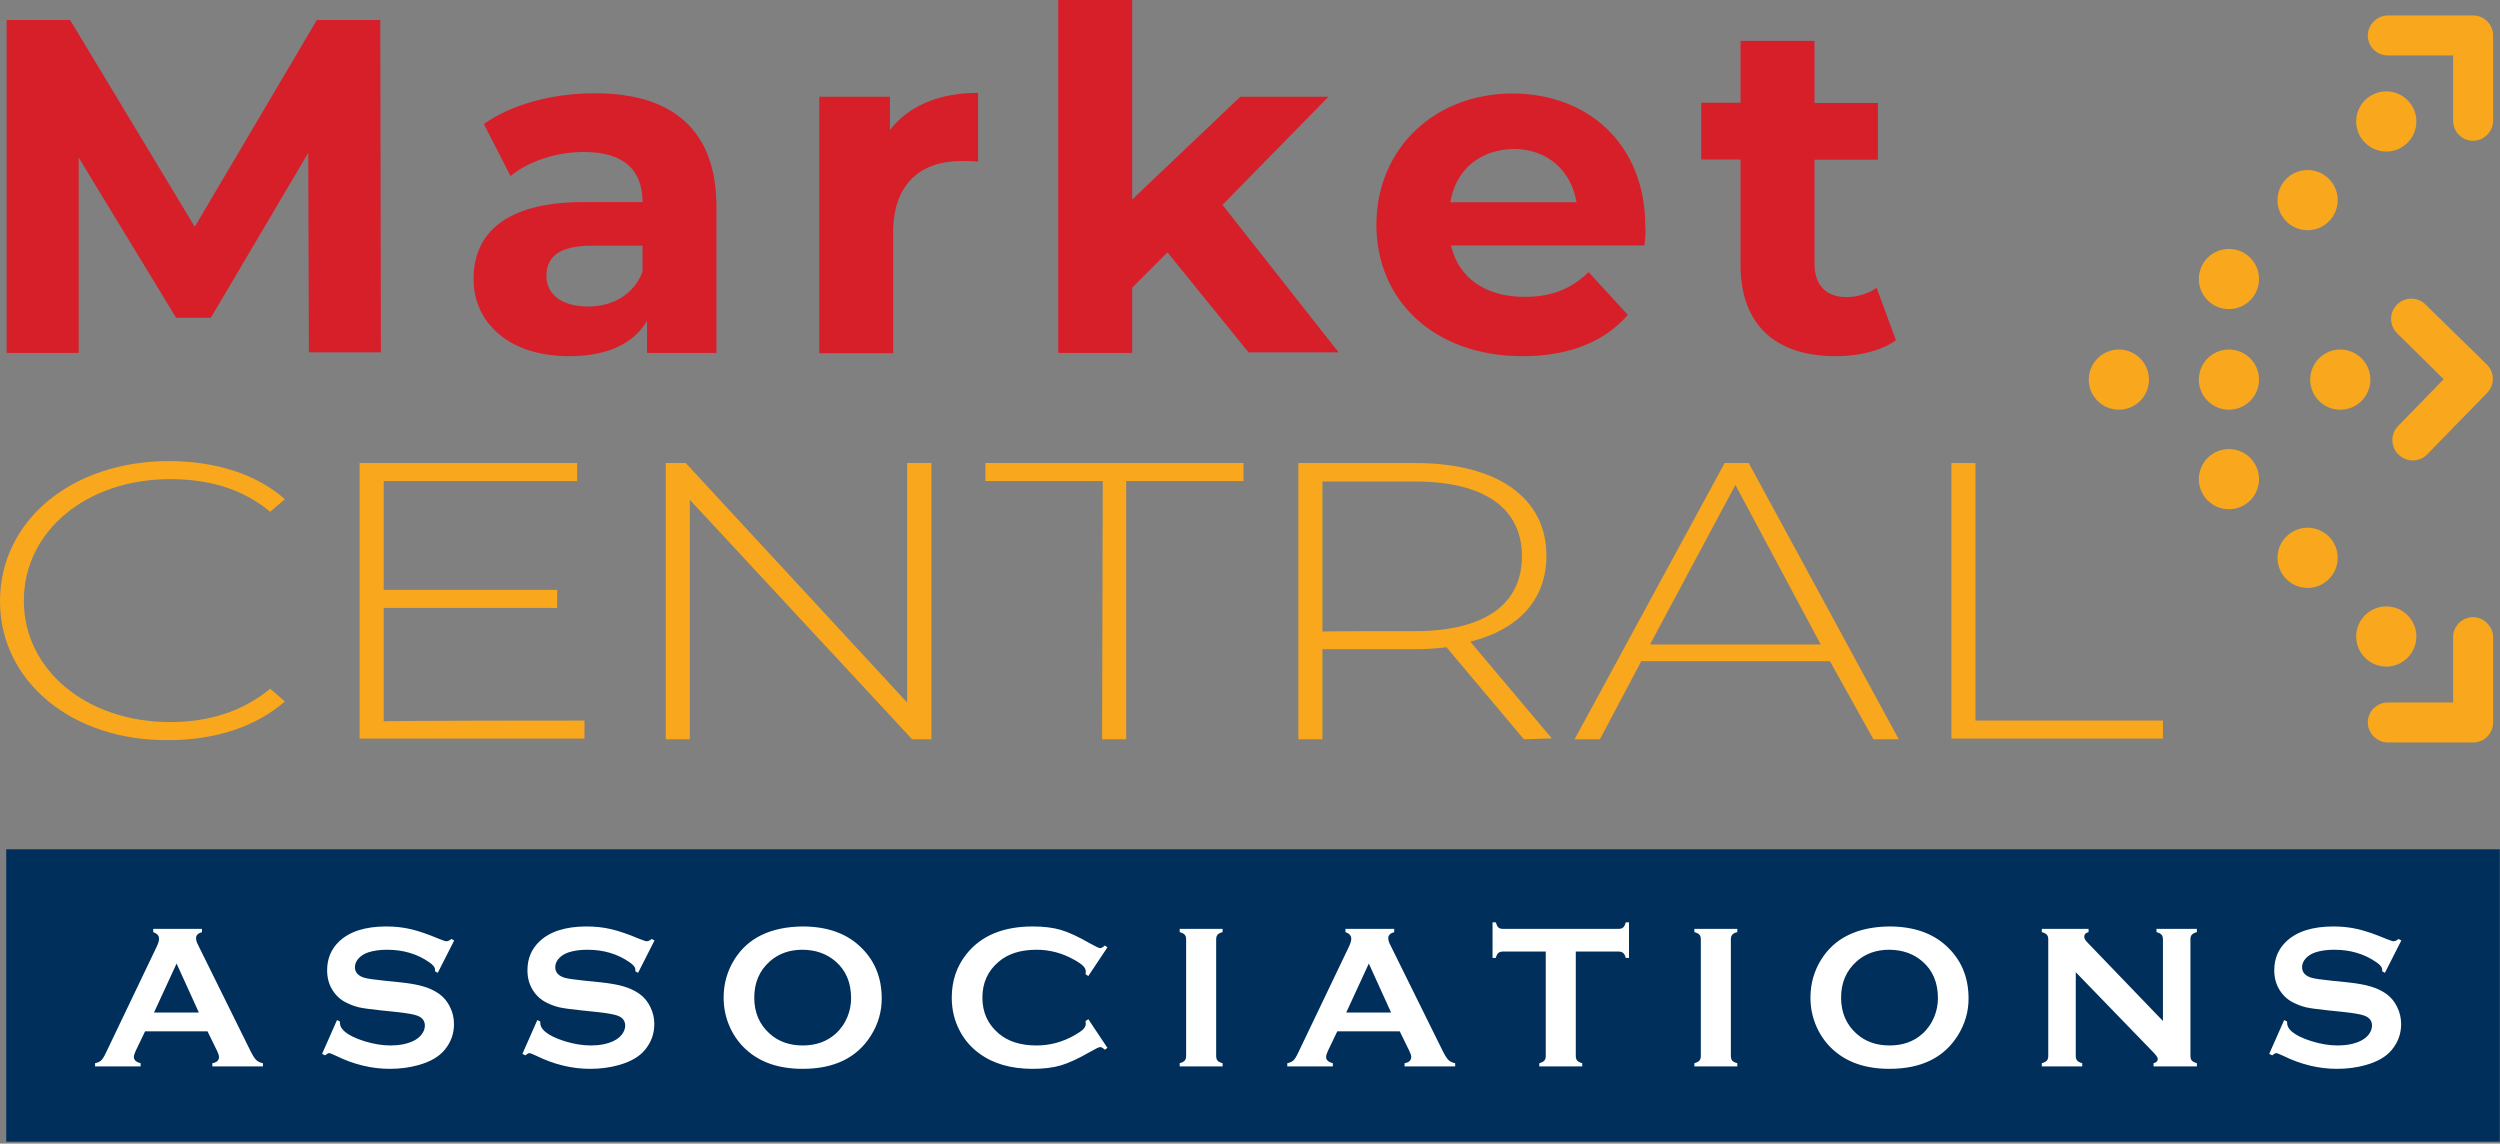 <svg width="1163" height="532" viewBox="0 0 1163 532" fill="none" xmlns="http://www.w3.org/2000/svg">
<rect x="0" y="0" width="1163" height="532" fill="#808080" stroke="none"/>
<path d="M143.702 163.9L143.402 71.1L98.102 147.8H81.902L36.602 73.3V164.2H3.102V9.3H32.602L90.602 105.5L147.402 9.3H176.902L177.202 163.9C177.502 163.9 143.702 163.9 143.702 163.9Z" fill="#D71F2A"/>
<path d="M333.301 96.2V164.2H301.001V149.3C294.501 160.2 282.101 165.7 264.701 165.7C236.801 165.7 220.301 150.2 220.301 129.7C220.301 108.6 235.201 94 271.501 94H298.901C298.901 79.1 290.201 70.7 271.601 70.7C258.901 70.7 245.801 75 237.501 81.9L225.101 57.7C238.101 48.4 257.401 43.4 276.301 43.4C312.501 43.2 333.301 60.2 333.301 96.2ZM298.901 126.4V114.3H275.301C259.201 114.3 254.201 120.2 254.201 128.3C254.201 137 261.301 142.6 273.801 142.6C284.901 142.5 294.801 137.2 298.901 126.4Z" fill="#D71F2A"/>
<path d="M455.002 43.2V75.2C452.202 74.9 450.002 74.9 447.202 74.9C428.302 74.9 415.502 85.5 415.502 108.1V164.3H381.102V45H414.002V60.5C422.402 49.4 436.702 43.2 455.002 43.2Z" fill="#D71F2A"/>
<path d="M543.101 117.4L526.701 133.8V164.2H492.301V0H526.701V92.8L577.001 45H618.001L568.701 95.3L622.701 163.9H580.801L543.101 117.4Z" fill="#D71F2A"/>
<path d="M765.001 114.2H675.001C678.401 129.1 690.901 138.1 709.201 138.1C721.901 138.1 730.901 134.4 739.001 126.6L757.301 146.5C746.101 159.2 729.701 165.7 708.301 165.7C667.301 165.7 640.301 139.9 640.301 104.6C640.301 68.9 667.601 43.5 703.601 43.5C738.701 43.5 765.401 67.1 765.401 105.3C765.701 107.7 765.301 111.5 765.001 114.2ZM674.701 94.1H733.401C730.901 79.2 719.701 69.3 704.201 69.3C688.401 69.6 677.201 78.9 674.701 94.1Z" fill="#D71F2A"/>
<path d="M882.002 158.3C874.902 163.3 864.602 165.7 854.102 165.7C826.202 165.7 809.702 151.4 809.702 123.2V74.2H791.402V47.8H809.702V19H844.102V47.9H873.602V74.3H844.102V122.7C844.102 132.9 849.702 138.2 859.002 138.2C864.002 138.2 869.202 136.6 873.002 133.9L882.002 158.3Z" fill="#D71F2A"/>
<path d="M0 279.7C0 242.1 33.5 214.5 78.5 214.5C99.9 214.5 119.2 220.4 132.5 232.2L125.7 238.1C112.7 227.2 96.8 222.9 79.1 222.9C40.3 222.9 11.1 247.1 11.1 279.4C11.1 311.7 40.3 335.9 79.1 335.9C96.8 335.9 112.6 331.2 125.7 320.4L132.5 326.3C119.2 338.1 99.9 344.3 78.5 344.3C33.5 344.8 0 316.9 0 279.7Z" fill="#F9A71C"/>
<path d="M271.901 335.2V343.6H167.301V215.4H268.501V223.8H178.501V274.4H259.201V282.8H178.501V335.6C178.501 335.2 271.901 335.2 271.901 335.2Z" fill="#F9A71C"/>
<path d="M433.299 215.4V343.9H424.299L320.899 232.5V343.9H309.699V215.4H318.999L421.999 326.8V215.4H433.299Z" fill="#F9A71C"/>
<path d="M512.998 223.8H458.398V215.4H578.498V223.8H523.898V343.9H512.698L512.998 223.8Z" fill="#F9A71C"/>
<path d="M708.9 343.9L672.9 301.1C668.2 301.7 663.3 302 658.3 302H615.2V343.9H604V215.4H658.3C696.5 215.4 719.4 231.5 719.4 258.5C719.4 279 706.4 292.9 684 298.5L721.9 343.5L708.9 343.9ZM658.3 293.6C690.9 293.6 708 280.9 708 258.8C708 236.5 690.6 224 658.3 224H615.2V293.8C614.8 293.6 658.3 293.6 658.3 293.6Z" fill="#F9A71C"/>
<path d="M851.3 307.6H763.5L744.3 343.9H732.5L802.3 215.4H813.5L883.3 343.9H871.5L851.3 307.6ZM847 299.8L807.3 225.6L767.6 299.8H847Z" fill="#F9A71C"/>
<path d="M907.801 215.4H919.001V335.2H1006.2V343.6H907.801V215.4Z" fill="#F9A71C"/>
<path d="M985.699 190.6C993.431 190.6 999.699 184.332 999.699 176.6C999.699 168.868 993.431 162.6 985.699 162.6C977.967 162.6 971.699 168.868 971.699 176.6C971.699 184.332 977.967 190.6 985.699 190.6Z" fill="#F9A71C"/>
<path d="M1036.9 190.6C1044.63 190.6 1050.9 184.332 1050.9 176.6C1050.9 168.868 1044.63 162.6 1036.9 162.6C1029.17 162.6 1022.9 168.868 1022.9 176.6C1022.9 184.332 1029.17 190.6 1036.9 190.6Z" fill="#F9A71C"/>
<path d="M1036.9 143.8C1044.63 143.8 1050.9 137.532 1050.9 129.8C1050.9 122.068 1044.63 115.8 1036.9 115.8C1029.17 115.8 1022.9 122.068 1022.9 129.8C1022.9 137.532 1029.17 143.8 1036.9 143.8Z" fill="#F9A71C"/>
<path d="M1073.5 107.1C1081.23 107.1 1087.5 100.832 1087.5 93.1C1087.5 85.368 1081.23 79.1 1073.5 79.1C1065.77 79.1 1059.5 85.368 1059.5 93.1C1059.5 100.832 1065.77 107.1 1073.5 107.1Z" fill="#F9A71C"/>
<path d="M1110.1 70.5C1117.83 70.5 1124.1 64.232 1124.1 56.5C1124.1 48.768 1117.83 42.5 1110.1 42.5C1102.37 42.5 1096.1 48.768 1096.1 56.5C1096.1 64.232 1102.37 70.5 1110.1 70.5Z" fill="#F9A71C"/>
<path d="M1110.1 310.1C1117.83 310.1 1124.1 303.832 1124.1 296.1C1124.1 288.368 1117.83 282.1 1110.1 282.1C1102.37 282.1 1096.1 288.368 1096.1 296.1C1096.1 303.832 1102.37 310.1 1110.1 310.1Z" fill="#F9A71C"/>
<path d="M1073.5 273.5C1081.23 273.5 1087.5 267.232 1087.5 259.5C1087.5 251.768 1081.23 245.5 1073.5 245.5C1065.77 245.5 1059.5 251.768 1059.5 259.5C1059.5 267.232 1065.77 273.5 1073.5 273.5Z" fill="#F9A71C"/>
<path d="M1036.9 236.9C1044.63 236.9 1050.9 230.632 1050.9 222.9C1050.9 215.168 1044.63 208.9 1036.9 208.9C1029.17 208.9 1022.9 215.168 1022.9 222.9C1022.9 230.632 1029.17 236.9 1036.9 236.9Z" fill="#F9A71C"/>
<path d="M1088.7 190.6C1096.43 190.6 1102.7 184.332 1102.7 176.6C1102.7 168.868 1096.43 162.6 1088.7 162.6C1080.97 162.6 1074.7 168.868 1074.7 176.6C1074.7 184.332 1080.97 190.6 1088.7 190.6Z" fill="#F9A71C"/>
<path d="M1150.5 287.1C1145.2 287.1 1141.2 291.4 1141.2 296.4V326.8H1110.8C1105.5 326.8 1101.5 331.1 1101.5 336.1C1101.5 341.1 1105.8 345.4 1110.8 345.4H1150.2H1150.5C1155.8 345.4 1159.8 341.1 1159.8 336.1V296.4C1159.8 291.5 1155.5 287.1 1150.5 287.1Z" fill="#F9A71C"/>
<path d="M1150.5 65.5C1145.2 65.5 1141.2 61.2 1141.2 56.2V25.8H1110.8C1105.5 25.8 1101.5 21.5 1101.5 16.5C1101.5 11.5 1105.8 7.2 1110.8 7.2H1150.2H1150.5C1155.8 7.2 1159.8 11.5 1159.8 16.5V56.2C1159.8 61.2 1155.5 65.5 1150.5 65.5Z" fill="#F9A71C"/>
<path d="M1115.7 211.4C1112 207.7 1112 201.8 1115.7 198.1L1136.8 176.4L1115.1 155C1111.4 151.3 1111.4 145.4 1115.1 141.7C1118.8 138 1124.7 138 1128.4 141.7L1156.6 169.3L1156.9 169.6C1160.6 173.3 1160.6 179.2 1156.9 182.9L1129 211.5C1125.4 215.1 1119.5 215.1 1115.7 211.4Z" fill="#F9A71C"/>
<rect x="2.898" y="395.1" width="1160" height="136" fill="#002F5B"/>
<path d="M96.539 479.788H67.477L63.164 488.788C62.57 490.038 62.273 491.022 62.273 491.741C62.273 493.116 63.32 494.069 65.414 494.6V496.1H44.227V494.6C45.477 494.35 46.43 493.913 47.086 493.288C47.742 492.663 48.492 491.444 49.336 489.631L72.867 440.459C73.617 438.897 73.992 437.647 73.992 436.709C73.992 435.272 73.086 434.241 71.273 433.616V432.116H93.961V433.616C92.117 434.147 91.195 435.069 91.195 436.381C91.195 437.288 91.492 438.319 92.086 439.475L116.461 488.788C117.492 490.881 118.398 492.319 119.18 493.1C119.961 493.85 121.008 494.35 122.32 494.6V496.1H98.789V494.6C100.852 494.256 101.883 493.288 101.883 491.694C101.883 491.038 101.57 490.069 100.945 488.788L96.539 479.788ZM92.508 471.022L82.148 448.241L71.648 471.022H92.508ZM211.289 437.506L203.648 452.553L202.336 451.803C202.367 451.491 202.383 451.241 202.383 451.053C202.383 449.991 201.477 448.85 199.664 447.631C194.102 443.756 187.57 441.819 180.07 441.819C176.758 441.819 173.836 442.225 171.305 443.038C169.461 443.663 167.961 444.6 166.805 445.85C165.68 447.1 165.117 448.459 165.117 449.928C165.117 452.334 166.57 453.975 169.477 454.85C170.977 455.288 174.195 455.756 179.133 456.256L186.492 457.006C190.867 457.475 194.398 458.116 197.086 458.928C199.805 459.741 202.211 460.881 204.305 462.35C206.43 463.881 208.102 465.897 209.32 468.397C210.57 470.897 211.195 473.569 211.195 476.413C211.195 480.913 209.742 484.913 206.836 488.413C204.211 491.6 200.133 493.959 194.602 495.491C190.477 496.647 186.055 497.225 181.336 497.225C172.867 497.225 164.508 495.194 156.258 491.131C154.508 490.319 153.461 489.913 153.117 489.913C152.711 489.913 152.07 490.256 151.195 490.944L149.836 490.241L156.773 474.538L158.133 475.194C158.133 475.475 158.133 475.678 158.133 475.803C158.133 477.209 158.805 478.506 160.148 479.694C162.18 481.506 165.32 483.069 169.57 484.381C173.82 485.694 177.852 486.35 181.664 486.35C185.82 486.35 189.367 485.647 192.305 484.241C193.93 483.459 195.227 482.428 196.195 481.147C197.164 479.834 197.648 478.475 197.648 477.069C197.648 474.944 196.508 473.428 194.227 472.522C192.633 471.897 189.414 471.319 184.57 470.788L177.352 470.038C172.508 469.538 169.086 469.069 167.086 468.631C165.086 468.163 163.086 467.428 161.086 466.428C158.242 465.022 156.008 462.913 154.383 460.1C152.914 457.569 152.18 454.663 152.18 451.381C152.18 445.975 154.039 441.506 157.758 437.975C162.633 433.319 169.945 430.991 179.695 430.991C183.789 430.991 187.602 431.413 191.133 432.256C194.664 433.069 199.07 434.584 204.352 436.803C206.164 437.522 207.273 437.881 207.68 437.881C208.336 437.881 209.102 437.522 209.977 436.803L211.289 437.506ZM304.477 437.506L296.836 452.553L295.523 451.803C295.555 451.491 295.57 451.241 295.57 451.053C295.57 449.991 294.664 448.85 292.852 447.631C287.289 443.756 280.758 441.819 273.258 441.819C269.945 441.819 267.023 442.225 264.492 443.038C262.648 443.663 261.148 444.6 259.992 445.85C258.867 447.1 258.305 448.459 258.305 449.928C258.305 452.334 259.758 453.975 262.664 454.85C264.164 455.288 267.383 455.756 272.32 456.256L279.68 457.006C284.055 457.475 287.586 458.116 290.273 458.928C292.992 459.741 295.398 460.881 297.492 462.35C299.617 463.881 301.289 465.897 302.508 468.397C303.758 470.897 304.383 473.569 304.383 476.413C304.383 480.913 302.93 484.913 300.023 488.413C297.398 491.6 293.32 493.959 287.789 495.491C283.664 496.647 279.242 497.225 274.523 497.225C266.055 497.225 257.695 495.194 249.445 491.131C247.695 490.319 246.648 489.913 246.305 489.913C245.898 489.913 245.258 490.256 244.383 490.944L243.023 490.241L249.961 474.538L251.32 475.194C251.32 475.475 251.32 475.678 251.32 475.803C251.32 477.209 251.992 478.506 253.336 479.694C255.367 481.506 258.508 483.069 262.758 484.381C267.008 485.694 271.039 486.35 274.852 486.35C279.008 486.35 282.555 485.647 285.492 484.241C287.117 483.459 288.414 482.428 289.383 481.147C290.352 479.834 290.836 478.475 290.836 477.069C290.836 474.944 289.695 473.428 287.414 472.522C285.82 471.897 282.602 471.319 277.758 470.788L270.539 470.038C265.695 469.538 262.273 469.069 260.273 468.631C258.273 468.163 256.273 467.428 254.273 466.428C251.43 465.022 249.195 462.913 247.57 460.1C246.102 457.569 245.367 454.663 245.367 451.381C245.367 445.975 247.227 441.506 250.945 437.975C255.82 433.319 263.133 430.991 272.883 430.991C276.977 430.991 280.789 431.413 284.32 432.256C287.852 433.069 292.258 434.584 297.539 436.803C299.352 437.522 300.461 437.881 300.867 437.881C301.523 437.881 302.289 437.522 303.164 436.803L304.477 437.506ZM373.289 430.991C384.445 430.991 393.289 434.006 399.82 440.038C406.727 446.35 410.18 454.506 410.18 464.506C410.18 470.631 408.523 476.35 405.211 481.663C398.742 492.038 388.133 497.225 373.383 497.225C362.32 497.225 353.523 494.209 346.992 488.178C343.492 484.959 340.836 481.1 339.023 476.6C337.43 472.631 336.633 468.459 336.633 464.084C336.633 457.678 338.273 451.819 341.555 446.506C347.836 436.35 358.414 431.178 373.289 430.991ZM373.336 441.819C367.242 441.819 362.164 443.631 358.102 447.256C353.289 451.538 350.883 457.147 350.883 464.084C350.883 471.022 353.289 476.631 358.102 480.913C362.164 484.538 367.273 486.35 373.43 486.35C379.586 486.35 384.68 484.538 388.711 480.913C391.117 478.756 392.961 476.116 394.242 472.991C395.367 470.209 395.93 467.334 395.93 464.366C395.93 457.116 393.523 451.413 388.711 447.256C384.617 443.694 379.492 441.881 373.336 441.819ZM506.273 474.116L515.18 487.475L513.961 488.319C513.086 487.506 512.367 487.1 511.805 487.1C511.242 487.1 509.664 487.85 507.07 489.35C501.695 492.444 497.164 494.538 493.477 495.631C489.82 496.694 485.461 497.225 480.398 497.225C470.305 497.225 462.023 494.834 455.555 490.053C451.742 487.272 448.742 483.819 446.555 479.694C444.023 474.975 442.758 469.772 442.758 464.084C442.758 456.334 445.023 449.6 449.555 443.881C456.367 435.288 466.664 430.991 480.445 430.991C485.508 430.991 489.852 431.522 493.477 432.584C497.102 433.647 501.633 435.741 507.07 438.866C509.664 440.334 511.242 441.069 511.805 441.069C512.367 441.069 513.086 440.663 513.961 439.85L515.18 440.694L506.273 454.053L505.008 453.209C505.07 452.709 505.102 452.288 505.102 451.944C505.102 451.038 504.711 450.194 503.93 449.413C503.148 448.6 501.758 447.631 499.758 446.506C494.227 443.381 488.367 441.819 482.18 441.819C474.867 441.819 469.039 443.647 464.695 447.303C459.57 451.584 457.008 457.178 457.008 464.084C457.008 470.991 459.57 476.584 464.695 480.866C469.039 484.522 474.867 486.35 482.18 486.35C488.367 486.35 494.227 484.788 499.758 481.663C501.758 480.538 503.148 479.584 503.93 478.803C504.711 477.991 505.102 477.131 505.102 476.225C505.102 475.881 505.07 475.475 505.008 475.006L506.273 474.116ZM551.789 491.178V436.991C551.789 436.053 551.57 435.334 551.133 434.834C550.695 434.334 549.914 433.928 548.789 433.616V432.116H568.758V433.616C567.633 433.897 566.852 434.303 566.414 434.834C565.977 435.334 565.758 436.053 565.758 436.991V491.178C565.758 492.147 565.977 492.897 566.414 493.428C566.883 493.928 567.664 494.319 568.758 494.6V496.1H548.789V494.6C549.914 494.288 550.695 493.881 551.133 493.381C551.57 492.881 551.789 492.147 551.789 491.178ZM651.164 479.788H622.102L617.789 488.788C617.195 490.038 616.898 491.022 616.898 491.741C616.898 493.116 617.945 494.069 620.039 494.6V496.1H598.852V494.6C600.102 494.35 601.055 493.913 601.711 493.288C602.367 492.663 603.117 491.444 603.961 489.631L627.492 440.459C628.242 438.897 628.617 437.647 628.617 436.709C628.617 435.272 627.711 434.241 625.898 433.616V432.116H648.586V433.616C646.742 434.147 645.82 435.069 645.82 436.381C645.82 437.288 646.117 438.319 646.711 439.475L671.086 488.788C672.117 490.881 673.023 492.319 673.805 493.1C674.586 493.85 675.633 494.35 676.945 494.6V496.1H653.414V494.6C655.477 494.256 656.508 493.288 656.508 491.694C656.508 491.038 656.195 490.069 655.57 488.788L651.164 479.788ZM647.133 471.022L636.773 448.241L626.273 471.022H647.133ZM733.055 442.663V491.178C733.055 492.147 733.273 492.881 733.711 493.381C734.148 493.881 734.93 494.288 736.055 494.6V496.1H716.086V494.6C717.211 494.288 717.992 493.881 718.43 493.381C718.867 492.881 719.086 492.147 719.086 491.178V442.663H699.211C698.273 442.663 697.555 442.881 697.055 443.319C696.555 443.725 696.148 444.491 695.836 445.616H694.336V429.069H695.836C696.18 430.225 696.586 431.022 697.055 431.459C697.555 431.897 698.273 432.116 699.211 432.116H752.883C753.852 432.116 754.586 431.897 755.086 431.459C755.586 431.022 755.992 430.225 756.305 429.069H757.805V445.616H756.305C755.992 444.491 755.586 443.725 755.086 443.319C754.586 442.881 753.852 442.663 752.883 442.663H733.055ZM791.227 491.178V436.991C791.227 436.053 791.008 435.334 790.57 434.834C790.133 434.334 789.352 433.928 788.227 433.616V432.116H808.195V433.616C807.07 433.897 806.289 434.303 805.852 434.834C805.414 435.334 805.195 436.053 805.195 436.991V491.178C805.195 492.147 805.414 492.897 805.852 493.428C806.32 493.928 807.102 494.319 808.195 494.6V496.1H788.227V494.6C789.352 494.288 790.133 493.881 790.57 493.381C791.008 492.881 791.227 492.147 791.227 491.178ZM878.883 430.991C890.039 430.991 898.883 434.006 905.414 440.038C912.32 446.35 915.773 454.506 915.773 464.506C915.773 470.631 914.117 476.35 910.805 481.663C904.336 492.038 893.727 497.225 878.977 497.225C867.914 497.225 859.117 494.209 852.586 488.178C849.086 484.959 846.43 481.1 844.617 476.6C843.023 472.631 842.227 468.459 842.227 464.084C842.227 457.678 843.867 451.819 847.148 446.506C853.43 436.35 864.008 431.178 878.883 430.991ZM878.93 441.819C872.836 441.819 867.758 443.631 863.695 447.256C858.883 451.538 856.477 457.147 856.477 464.084C856.477 471.022 858.883 476.631 863.695 480.913C867.758 484.538 872.867 486.35 879.023 486.35C885.18 486.35 890.273 484.538 894.305 480.913C896.711 478.756 898.555 476.116 899.836 472.991C900.961 470.209 901.523 467.334 901.523 464.366C901.523 457.116 899.117 451.413 894.305 447.256C890.211 443.694 885.086 441.881 878.93 441.819ZM965.648 452.272V491.178C965.648 492.147 965.867 492.881 966.305 493.381C966.742 493.881 967.523 494.288 968.648 494.6V496.1H949.852V494.6C950.977 494.288 951.758 493.881 952.195 493.381C952.633 492.881 952.852 492.147 952.852 491.178V436.991C952.852 436.053 952.633 435.334 952.195 434.834C951.758 434.334 950.977 433.928 949.852 433.616V432.116H971.602V433.616C970.258 433.959 969.586 434.678 969.586 435.772C969.586 436.522 970.023 437.35 970.898 438.256L1006.2 474.959V436.991C1006.2 436.053 1005.98 435.334 1005.54 434.834C1005.1 434.334 1004.32 433.928 1003.2 433.616V432.116H1021.99V433.616C1020.87 433.928 1020.09 434.334 1019.65 434.834C1019.21 435.334 1018.99 436.053 1018.99 436.991V491.178C1018.99 492.147 1019.21 492.881 1019.65 493.381C1020.09 493.881 1020.87 494.288 1021.99 494.6V496.1H1001.84V494.6C1003.15 494.319 1003.8 493.647 1003.8 492.584C1003.8 491.959 1003.04 490.866 1001.51 489.303L965.648 452.272ZM1117.1 437.506L1109.46 452.553L1108.15 451.803C1108.18 451.491 1108.2 451.241 1108.2 451.053C1108.2 449.991 1107.29 448.85 1105.48 447.631C1099.91 443.756 1093.38 441.819 1085.88 441.819C1082.57 441.819 1079.65 442.225 1077.12 443.038C1075.27 443.663 1073.77 444.6 1072.62 445.85C1071.49 447.1 1070.93 448.459 1070.93 449.928C1070.93 452.334 1072.38 453.975 1075.29 454.85C1076.79 455.288 1080.01 455.756 1084.95 456.256L1092.3 457.006C1096.68 457.475 1100.21 458.116 1102.9 458.928C1105.62 459.741 1108.02 460.881 1110.12 462.35C1112.24 463.881 1113.91 465.897 1115.13 468.397C1116.38 470.897 1117.01 473.569 1117.01 476.413C1117.01 480.913 1115.55 484.913 1112.65 488.413C1110.02 491.6 1105.95 493.959 1100.41 495.491C1096.29 496.647 1091.87 497.225 1087.15 497.225C1078.68 497.225 1070.32 495.194 1062.07 491.131C1060.32 490.319 1059.27 489.913 1058.93 489.913C1058.52 489.913 1057.88 490.256 1057.01 490.944L1055.65 490.241L1062.59 474.538L1063.95 475.194C1063.95 475.475 1063.95 475.678 1063.95 475.803C1063.95 477.209 1064.62 478.506 1065.96 479.694C1067.99 481.506 1071.13 483.069 1075.38 484.381C1079.63 485.694 1083.66 486.35 1087.48 486.35C1091.63 486.35 1095.18 485.647 1098.12 484.241C1099.74 483.459 1101.04 482.428 1102.01 481.147C1102.98 479.834 1103.46 478.475 1103.46 477.069C1103.46 474.944 1102.32 473.428 1100.04 472.522C1098.45 471.897 1095.23 471.319 1090.38 470.788L1083.16 470.038C1078.32 469.538 1074.9 469.069 1072.9 468.631C1070.9 468.163 1068.9 467.428 1066.9 466.428C1064.05 465.022 1061.82 462.913 1060.2 460.1C1058.73 457.569 1057.99 454.663 1057.99 451.381C1057.99 445.975 1059.85 441.506 1063.57 437.975C1068.45 433.319 1075.76 430.991 1085.51 430.991C1089.6 430.991 1093.41 431.413 1096.95 432.256C1100.48 433.069 1104.88 434.584 1110.16 436.803C1111.98 437.522 1113.09 437.881 1113.49 437.881C1114.15 437.881 1114.91 437.522 1115.79 436.803L1117.1 437.506Z" fill="white"/>
</svg>
